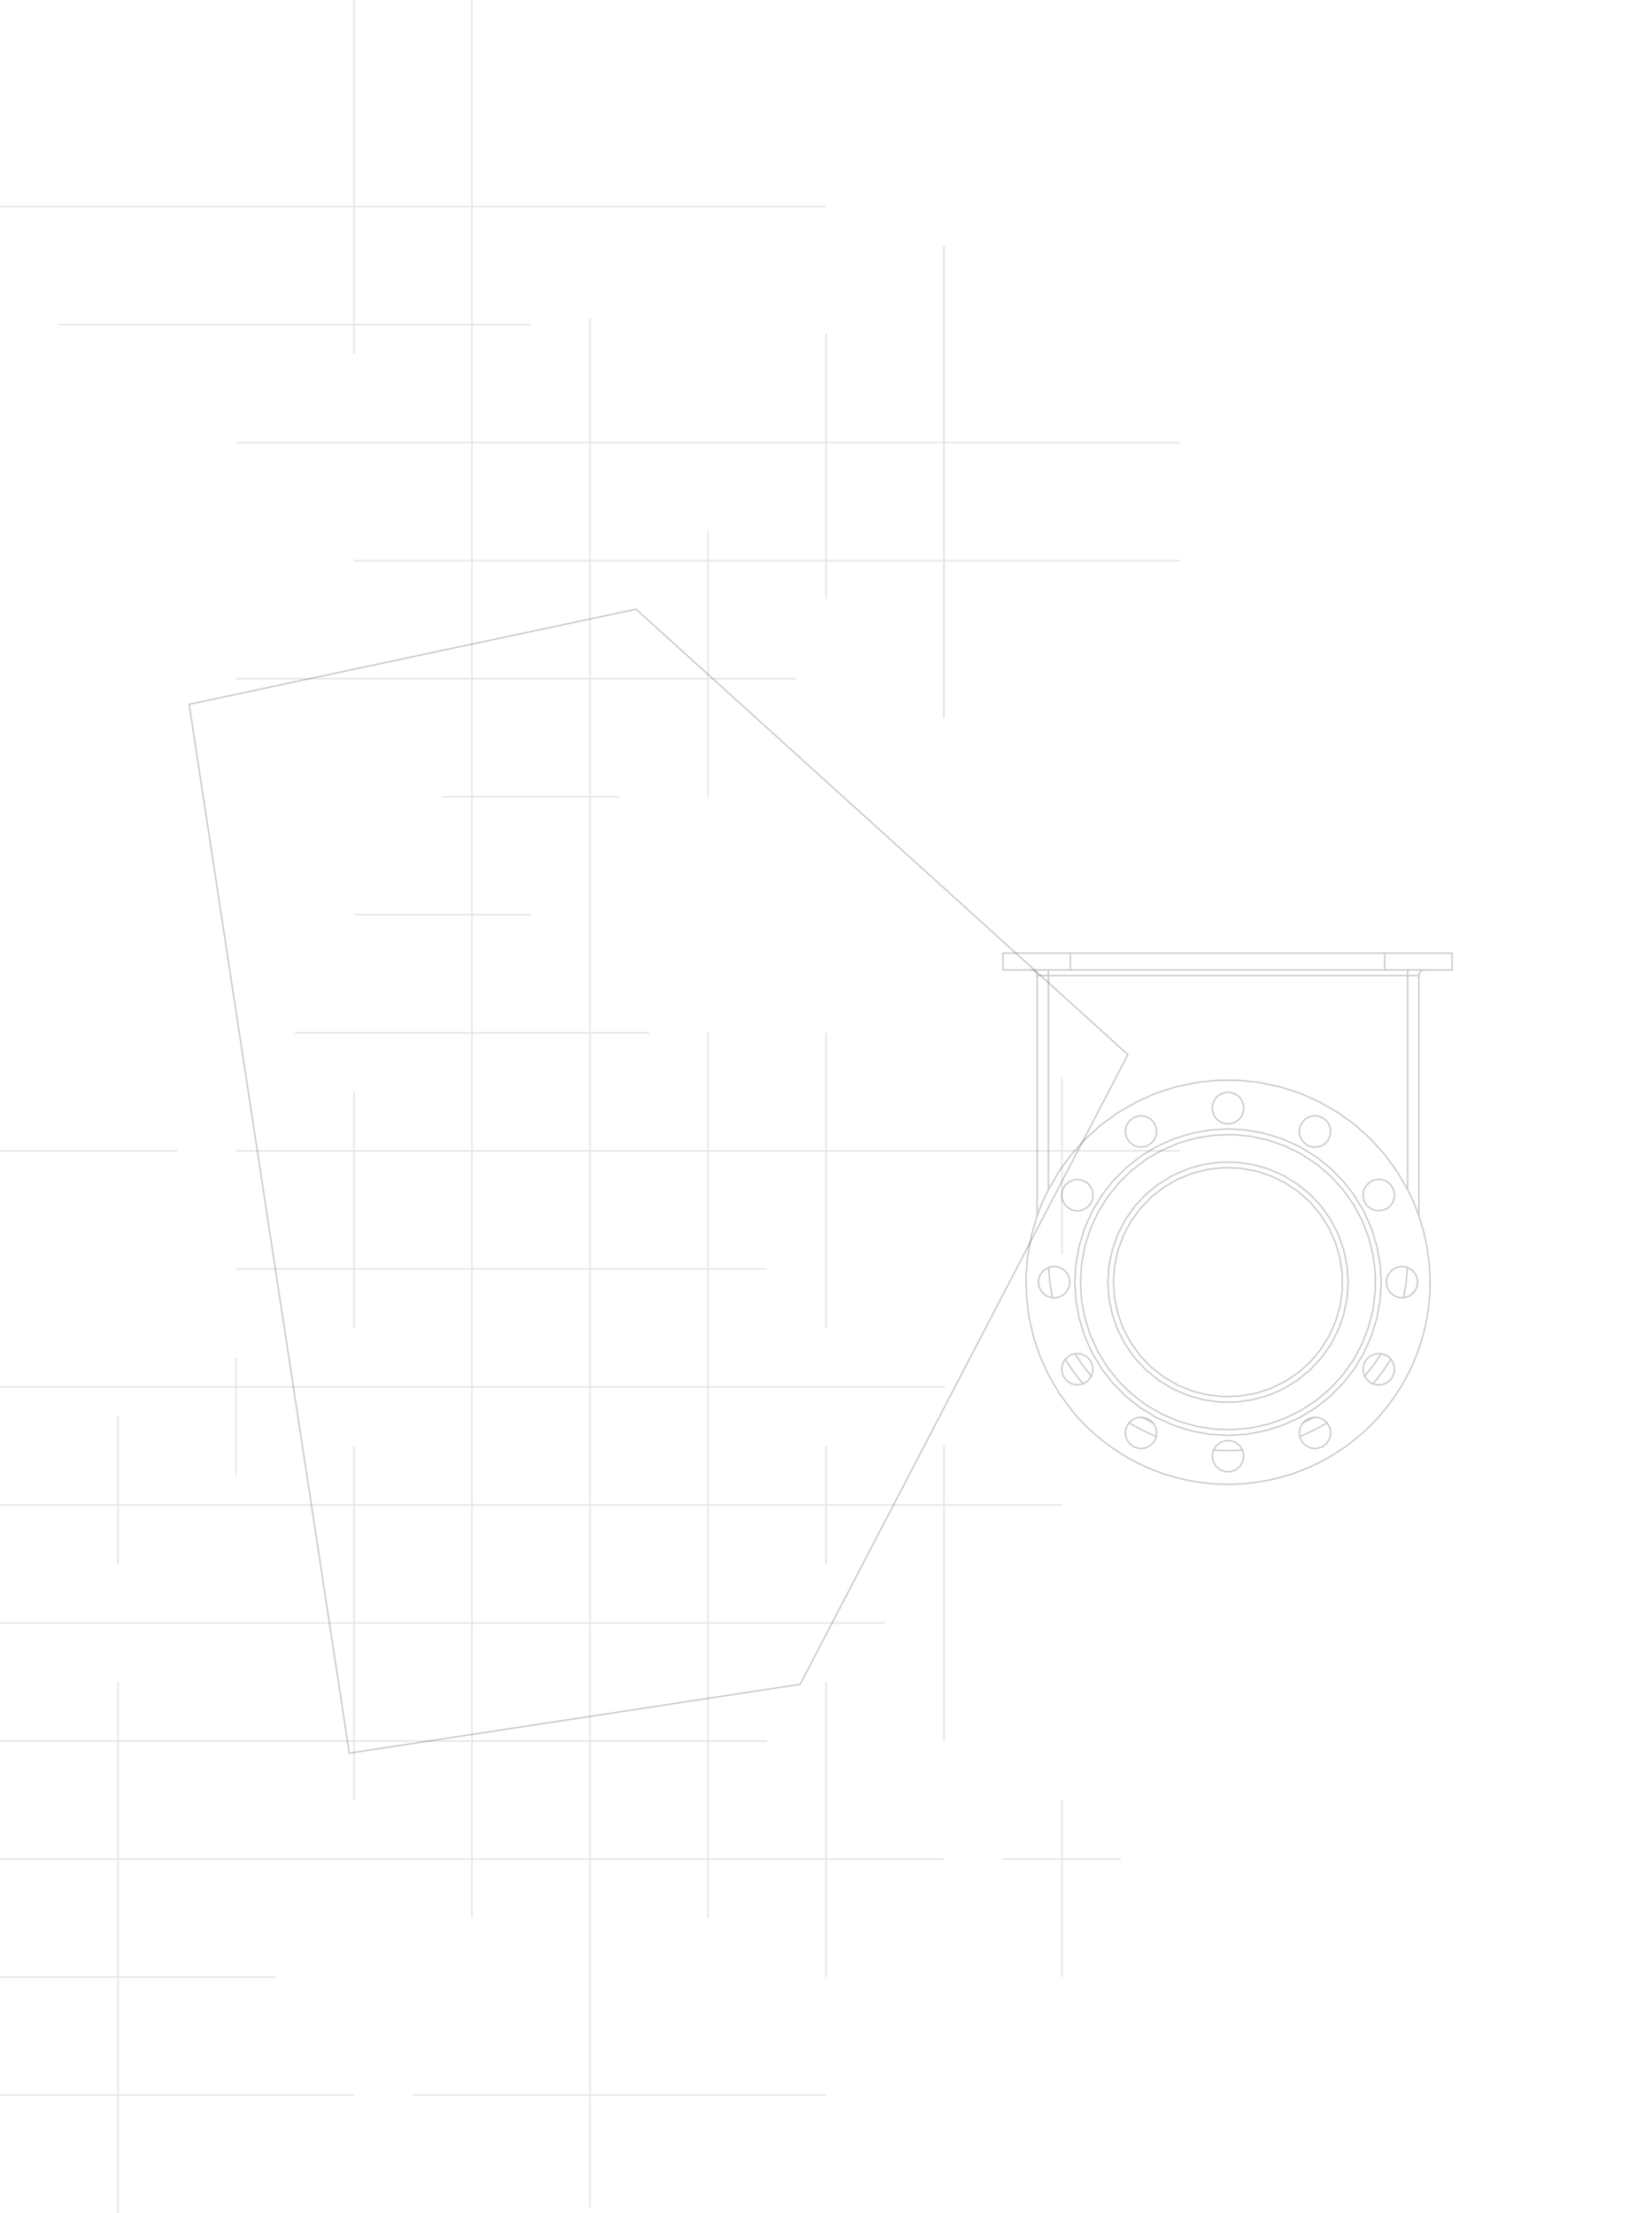 <svg width="1120" height="1500" viewBox="0 0 1120 1500" fill="none" xmlns="http://www.w3.org/2000/svg">
<g opacity="0.1">
<path d="M80 1140L80 1500" stroke="black"/>
<path d="M240 0L240 240" stroke="black"/>
<path d="M240 980L240 1220" stroke="black"/>
<path d="M240 740L240 900" stroke="black"/>
<path d="M320 0L320 1300" stroke="black"/>
<path d="M400 216L400 1496" stroke="black"/>
<path d="M480 700L480 1300" stroke="black"/>
<path d="M560 1140L560 1340" stroke="black"/>
<path d="M560 700V900" stroke="black"/>
<path d="M640 166.667L640 486.667" stroke="black"/>
<path d="M640 166.667L640 486.667" stroke="black"/>
<path d="M640 166.667L640 486.667" stroke="black"/>
<path d="M560 226L560 406" stroke="black"/>
<path d="M480 360L480 540" stroke="black"/>
<path d="M720 1220L720 1340" stroke="black"/>
<path d="M640 980L640 1180" stroke="black"/>
<path d="M560 980L560 1060" stroke="black"/>
<path d="M80 960L80 1060" stroke="black"/>
<path d="M160 920L160 1000" stroke="black"/>
<path d="M720 730V850" stroke="black"/>
<path d="M160 780L800 780" stroke="black"/>
<path d="M0 780H120" stroke="black"/>
<path d="M0 140H560" stroke="black"/>
<path d="M240 380H800" stroke="black"/>
<path d="M160 460H540" stroke="black"/>
<path d="M240 620H360" stroke="black"/>
<path d="M200 700H440" stroke="black"/>
<path d="M300 540H420" stroke="black"/>
<path d="M160 300L800 300" stroke="black"/>
<path d="M40 220L360 220" stroke="black"/>
<path d="M160 860L520 860" stroke="black"/>
<path d="M0 940L640 940" stroke="black"/>
<path d="M0 1020H720" stroke="black"/>
<path d="M0 1100L600 1100" stroke="black"/>
<path d="M0 1180H520" stroke="black"/>
<path d="M0 1260L640 1260" stroke="black"/>
<path d="M680 1260L760 1260" stroke="black"/>
<path d="M0 1340L186.667 1340" stroke="black"/>
<path d="M280 1420L560 1420" stroke="black"/>
<path d="M0 1420H240" stroke="black"/>
</g>
<path d="M764.664 714.783L431.198 412.891L128.229 477.356L236.815 1188.25L542.498 1141.56L764.664 714.783Z" stroke="black" stroke-opacity="0.2"/>
<g opacity="0.2">
<path d="M710.771 661.229V657.402" stroke="black" stroke-linecap="round" stroke-linejoin="round"/>
<path d="M725.688 657.402H710.771" stroke="black" stroke-linecap="round" stroke-linejoin="round"/>
<path d="M710.771 657.402H699.369" stroke="black" stroke-linecap="round" stroke-linejoin="round"/>
<path d="M984.471 657.402H965.727" stroke="black" stroke-linecap="round" stroke-linejoin="round"/>
<path d="M965.727 657.402H954.325" stroke="black" stroke-linecap="round" stroke-linejoin="round"/>
<path d="M725.688 646H680" stroke="black" stroke-linecap="round" stroke-linejoin="round"/>
<path d="M954.325 657.402H938.783" stroke="black" stroke-linecap="round" stroke-linejoin="round"/>
<path d="M984.471 646H938.783" stroke="black" stroke-linecap="round" stroke-linejoin="round"/>
<path d="M699.369 657.402H680" stroke="black" stroke-linecap="round" stroke-linejoin="round"/>
<path d="M954.325 661.229V657.402" stroke="black" stroke-linecap="round" stroke-linejoin="round"/>
<path d="M710.772 661.229H703.157" stroke="black" stroke-linecap="round" stroke-linejoin="round"/>
<path d="M961.94 661.229V823.988" stroke="black" stroke-linecap="round" stroke-linejoin="round"/>
<path d="M954.325 806.221V661.229" stroke="black" stroke-linecap="round" stroke-linejoin="round"/>
<path d="M961.939 661.229H954.325" stroke="black" stroke-linecap="round" stroke-linejoin="round"/>
<path d="M954.325 661.229H710.771" stroke="black" stroke-linecap="round" stroke-linejoin="round"/>
<path d="M680 657.402V646" stroke="black" stroke-linecap="round" stroke-linejoin="round"/>
<path d="M938.784 646H725.689" stroke="black" stroke-linecap="round" stroke-linejoin="round"/>
<path d="M938.784 657.402H725.689" stroke="black" stroke-linecap="round" stroke-linejoin="round"/>
<path d="M725.689 657.402V646" stroke="black" stroke-linecap="round" stroke-linejoin="round"/>
<path d="M703.157 823.988V661.229" stroke="black" stroke-linecap="round" stroke-linejoin="round"/>
<path d="M938.783 657.402V646" stroke="black" stroke-linecap="round" stroke-linejoin="round"/>
<path d="M710.771 661.229V806.221" stroke="black" stroke-linecap="round" stroke-linejoin="round"/>
<path d="M984.472 657.402V646" stroke="black" stroke-linecap="round" stroke-linejoin="round"/>
<path d="M940.344 918.919L940.032 918.763" stroke="black" stroke-linecap="round" stroke-linejoin="round"/>
<path d="M710.889 859.016L711.787 869.364L713.545 879.595" stroke="black" stroke-linecap="round" stroke-linejoin="round"/>
<path d="M728.734 917.474L734.006 925.362L739.902 932.782" stroke="black" stroke-linecap="round" stroke-linejoin="round"/>
<path d="M773.914 960.507L781.88 964.529" stroke="black" stroke-linecap="round" stroke-linejoin="round"/>
<path d="M883.215 964.529L891.182 960.507" stroke="black" stroke-linecap="round" stroke-linejoin="round"/>
<path d="M925.194 932.782L931.09 925.362L936.362 917.474" stroke="black" stroke-linecap="round" stroke-linejoin="round"/>
<path d="M951.552 879.595L953.31 869.364L954.208 859.016" stroke="black" stroke-linecap="round" stroke-linejoin="round"/>
<path d="M965.728 657.402L963.854 657.91L962.448 659.316L961.94 661.229" stroke="black" stroke-linecap="round" stroke-linejoin="round"/>
<path d="M765.363 964.373L763.489 967.692L762.903 971.441L763.684 975.19L765.714 978.392L768.76 980.696L772.431 981.75L776.219 981.477L779.694 979.876L782.389 977.181L783.912 973.667" stroke="black" stroke-linecap="round" stroke-linejoin="round"/>
<path d="M715.068 858.352L712.92 858.469L710.889 859.016" stroke="black" stroke-linecap="round" stroke-linejoin="round"/>
<path d="M713.543 879.595L715.066 879.634" stroke="black" stroke-linecap="round" stroke-linejoin="round"/>
<path d="M940.032 918.763L936.361 917.474" stroke="black" stroke-linecap="round" stroke-linejoin="round"/>
<path d="M925.194 932.781L926.99 935.32L929.372 937.233" stroke="black" stroke-linecap="round" stroke-linejoin="round"/>
<path d="M710.888 859.016L707.451 861.086L705.03 864.249L703.937 868.115" stroke="black" stroke-linecap="round" stroke-linejoin="round"/>
<path d="M704.524 872.567L706.555 876.003L709.718 878.463L713.545 879.596" stroke="black" stroke-linecap="round" stroke-linejoin="round"/>
<path d="M961.939 823.989L958.464 814.969L954.325 806.221" stroke="black" stroke-linecap="round" stroke-linejoin="round"/>
<path d="M703.937 868.115L704.015 870.38L704.523 872.566" stroke="black" stroke-linecap="round" stroke-linejoin="round"/>
<path d="M969.555 869.014L969.086 857.533L967.642 846.17L965.26 834.962L961.94 823.989" stroke="black" stroke-linecap="round" stroke-linejoin="round"/>
<path d="M703.157 823.989L699.252 837.383L696.714 851.129L695.62 865.07L695.933 879.049L697.651 892.951L700.814 906.58L705.305 919.778L711.162 932.509L718.269 944.536L726.548 955.782" stroke="black" stroke-linecap="round" stroke-linejoin="round"/>
<path d="M900.514 772.56L901.959 769.046L902.076 765.258L900.826 761.626L898.444 758.698L895.125 756.784L891.376 756.198L887.628 756.901L884.386 758.932L882.083 761.939" stroke="black" stroke-linecap="round" stroke-linejoin="round"/>
<path d="M951.552 879.596L955.418 878.463L958.542 876.003L960.573 872.567" stroke="black" stroke-linecap="round" stroke-linejoin="round"/>
<path d="M961.159 868.115L960.066 864.249L957.645 861.086L954.208 859.016" stroke="black" stroke-linecap="round" stroke-linejoin="round"/>
<path d="M722.135 921.223L720.222 924.737L719.753 928.681L720.73 932.547L723.073 935.749L726.431 937.897L730.336 938.639L734.241 937.936" stroke="black" stroke-linecap="round" stroke-linejoin="round"/>
<path d="M960.573 872.566L961.159 868.115" stroke="black" stroke-linecap="round" stroke-linejoin="round"/>
<path d="M930.857 937.936L937.222 929.814L942.962 921.223" stroke="black" stroke-linecap="round" stroke-linejoin="round"/>
<path d="M881.185 973.667L890.635 969.411L899.733 964.373" stroke="black" stroke-linecap="round" stroke-linejoin="round"/>
<path d="M822.726 982.804L832.567 983.156L842.368 982.804" stroke="black" stroke-linecap="round" stroke-linejoin="round"/>
<path d="M765.362 964.373L774.461 969.411L783.911 973.667" stroke="black" stroke-linecap="round" stroke-linejoin="round"/>
<path d="M722.135 921.223L727.875 929.814L734.24 937.936" stroke="black" stroke-linecap="round" stroke-linejoin="round"/>
<path d="M703.937 868.115L704.523 872.566" stroke="black" stroke-linecap="round" stroke-linejoin="round"/>
<path d="M954.207 859.016L950.458 858.352L946.709 859.055L943.468 861.008L941.125 864.014L939.954 867.646L940.149 871.434L941.672 874.948L944.327 877.682L947.764 879.283L951.551 879.595" stroke="black" stroke-linecap="round" stroke-linejoin="round"/>
<path d="M891.182 960.507L888.175 961.054L885.441 962.42L883.215 964.529" stroke="black" stroke-linecap="round" stroke-linejoin="round"/>
<path d="M710.772 806.221L706.633 814.969L703.157 823.989" stroke="black" stroke-linecap="round" stroke-linejoin="round"/>
<path d="M936.363 917.474L932.497 917.552L928.904 919.075L926.093 921.731L924.413 925.206L924.101 929.072L925.194 932.782" stroke="black" stroke-linecap="round" stroke-linejoin="round"/>
<path d="M881.185 973.667L882.747 977.181L885.402 979.876L888.877 981.477L892.665 981.75L896.336 980.696L899.382 978.392L901.412 975.19L902.193 971.441L901.608 967.692L899.733 964.373" stroke="black" stroke-linecap="round" stroke-linejoin="round"/>
<path d="M960.573 872.566L961.081 870.38L961.159 868.115" stroke="black" stroke-linecap="round" stroke-linejoin="round"/>
<path d="M736.114 801.027L732.6 799.582L728.812 799.465L725.18 800.714L722.252 803.136L720.338 806.416L719.713 810.165L720.455 813.913L722.447 817.154L725.493 819.458" stroke="black" stroke-linecap="round" stroke-linejoin="round"/>
<path d="M899.734 964.373L897.312 962.225L894.384 960.897L891.182 960.507" stroke="black" stroke-linecap="round" stroke-linejoin="round"/>
<path d="M883.216 964.528L881.615 967.301L880.912 970.464L881.185 973.666" stroke="black" stroke-linecap="round" stroke-linejoin="round"/>
<path d="M781.88 964.529L779.654 962.42L776.921 961.054L773.914 960.507" stroke="black" stroke-linecap="round" stroke-linejoin="round"/>
<path d="M739.902 932.782L740.995 929.072L740.683 925.206L739.004 921.731L736.192 919.075L732.6 917.552L728.734 917.474" stroke="black" stroke-linecap="round" stroke-linejoin="round"/>
<path d="M783.911 973.666L784.184 970.464L783.481 967.301L781.88 964.528" stroke="black" stroke-linecap="round" stroke-linejoin="round"/>
<path d="M773.914 960.507L770.712 960.897L767.783 962.225L765.362 964.373" stroke="black" stroke-linecap="round" stroke-linejoin="round"/>
<path d="M954.325 806.22L947.139 793.92L938.705 782.4L929.098 771.818L918.477 762.289L906.879 753.933L894.5 746.826L881.458 741.007L867.868 736.634L853.888 733.666L839.674 732.182H825.421L811.207 733.666L797.227 736.634L783.638 741.007L770.595 746.826L758.216 753.933L746.619 762.289L735.997 771.818L726.391 782.4L717.956 793.92L710.771 806.22" stroke="black" stroke-linecap="round" stroke-linejoin="round"/>
<path d="M703.156 661.229L702.649 659.316L701.243 657.91L699.369 657.402" stroke="black" stroke-linecap="round" stroke-linejoin="round"/>
<path d="M929.372 800.794L926.56 803.176L924.686 806.378L924.061 810.01L924.686 813.641L926.56 816.883L929.372 819.225L932.847 820.514H936.557L940.032 819.225" stroke="black" stroke-linecap="round" stroke-linejoin="round"/>
<path d="M728.734 917.474L725.103 918.724L722.135 921.223" stroke="black" stroke-linecap="round" stroke-linejoin="round"/>
<path d="M734.241 937.936L737.56 935.866L739.903 932.781" stroke="black" stroke-linecap="round" stroke-linejoin="round"/>
<path d="M822.726 982.804L821.906 986.514L822.414 990.263L824.21 993.621L827.1 996.12L830.653 997.448H834.441L837.995 996.12L840.885 993.621L842.681 990.263L843.188 986.514L842.368 982.804" stroke="black" stroke-linecap="round" stroke-linejoin="round"/>
<path d="M842.368 982.804L840.455 979.836L837.643 977.61L834.324 976.478H830.77L827.451 977.61L824.639 979.836L822.726 982.804" stroke="black" stroke-linecap="round" stroke-linejoin="round"/>
<path d="M728.696 869.013L729.477 856.478L731.742 844.139L735.451 832.189L740.606 820.748L747.088 810.009L754.82 800.129L763.684 791.265L773.564 783.533L784.303 777.051L795.744 771.896L807.694 768.187L820.033 765.922L832.568 765.141L845.064 765.922L857.404 768.187L869.353 771.896L880.795 777.051L891.533 783.533L901.413 791.265L910.277 800.129L918.009 810.009L924.491 820.748L929.646 832.189L933.356 844.139L935.621 856.478L936.402 869.013L935.621 881.509L933.356 893.849L929.646 905.837L924.491 917.279L918.009 927.978L910.277 937.858L901.413 946.722L891.533 954.454L880.795 960.936L869.353 966.091L857.404 969.84L845.064 972.105L832.568 972.847L820.033 972.105L807.694 969.84L795.744 966.091L784.303 960.936L773.564 954.454L763.684 946.722L754.82 937.858L747.088 927.978L740.606 917.279L735.451 905.837L731.742 893.849L729.477 881.509L728.696 869.013Z" stroke="black" stroke-linecap="round" stroke-linejoin="round"/>
<path d="M754.898 869.013L755.64 858.197L757.905 847.614L761.614 837.422L766.691 827.855L773.056 819.108L780.593 811.298L789.145 804.62L798.516 799.192L808.552 795.17L819.057 792.515L829.834 791.382L840.651 791.773L851.351 793.647L861.621 797.006L871.383 801.77L880.365 807.822L888.409 815.047L895.36 823.364L901.1 832.541L905.513 842.46L908.52 852.847L910.004 863.585V874.402L908.52 885.141L905.513 895.567L901.1 905.447L895.36 914.624L888.409 922.941L880.365 930.204L871.383 936.257L861.621 940.982L851.351 944.34L840.651 946.215L829.834 946.605L819.057 945.473L808.552 942.856L798.516 938.795L789.145 933.367L780.593 926.69L773.056 918.919L766.691 910.133L761.614 900.566L757.905 890.413L755.64 879.791L754.898 869.013Z" stroke="black" stroke-linecap="round" stroke-linejoin="round"/>
<path d="M762.903 766.82L763.645 762.993L765.675 759.674L768.799 757.292L772.587 756.238L776.492 756.589L779.968 758.346L782.623 761.236L784.029 764.868V768.773L782.623 772.443L779.968 775.333L776.492 777.09L772.587 777.442L768.799 776.387L765.675 774.005L763.645 770.686L762.903 766.82Z" stroke="black" stroke-linecap="round" stroke-linejoin="round"/>
<path d="M751.109 869.013L751.851 857.922L754.116 847.028L757.826 836.562L762.941 826.683L769.346 817.584L776.96 809.462L785.59 802.472L795.079 796.692L805.271 792.241L815.971 789.234L826.983 787.75H838.112L849.124 789.234L859.824 792.241L870.016 796.692L879.505 802.472L888.135 809.462L895.75 817.584L902.154 826.683L907.269 836.562L910.979 847.028L913.244 857.922L913.986 869.013L913.244 880.103L910.979 890.959L907.269 901.463L902.154 911.343L895.75 920.402L888.135 928.525L879.505 935.553L870.016 941.333L859.824 945.746L849.124 948.752L838.112 950.275H826.983L815.971 948.752L805.271 945.746L795.079 941.333L785.59 935.553L776.96 928.525L769.346 920.402L762.941 911.343L757.826 901.463L754.116 890.959L751.851 880.103L751.109 869.013Z" stroke="black" stroke-linecap="round" stroke-linejoin="round"/>
<path d="M732.523 869.013L733.265 856.713L735.53 844.607L739.279 832.853L744.433 821.685L750.915 811.22L758.608 801.613L767.472 793.022L777.274 785.603L787.974 779.472L799.298 774.669L811.13 771.272L823.314 769.397L835.614 769.007L847.876 770.139L859.942 772.795L871.54 776.895L882.552 782.362L892.822 789.157L902.194 797.201L910.473 806.299L917.619 816.335L923.437 827.191L927.889 838.672L930.896 850.621L932.38 862.843V875.144L930.896 887.367L927.889 899.316L923.437 910.797L917.619 921.652L910.473 931.727L902.194 940.826L892.822 948.831L882.552 955.626L871.54 961.132L859.942 965.232L847.876 967.848L835.614 968.981L823.314 968.629L811.13 966.716L799.298 963.358L787.974 958.555L777.274 952.385L767.472 944.965L758.608 936.413L750.915 926.807L744.433 916.342L739.279 905.134L735.53 893.419L733.265 881.314L732.523 869.013Z" stroke="black" stroke-linecap="round" stroke-linejoin="round"/>
<path d="M843.188 751.043V751.278V751.551V751.825L843.149 752.059L843.11 752.332L843.071 752.605L843.032 752.84L842.993 753.113L842.954 753.347L842.876 753.621L842.837 753.855L842.759 754.128L842.681 754.363L842.564 754.636L842.486 754.87L842.407 755.105L842.29 755.339L842.173 755.573L842.056 755.808L841.939 756.042L841.822 756.276L841.705 756.51L841.548 756.745L841.392 756.94L841.275 757.174L841.119 757.37L840.963 757.565L840.767 757.799L840.611 757.994L840.455 758.19L840.26 758.385L840.064 758.58L839.908 758.736L839.713 758.931L839.518 759.088L839.323 759.283L839.088 759.439L838.893 759.595L838.698 759.752L838.463 759.869L838.229 760.025L838.034 760.181L837.8 760.298L837.565 760.415L837.331 760.533L837.097 760.65L836.862 760.767L836.628 760.884L836.394 760.962L836.12 761.079L835.886 761.157L835.652 761.236L835.378 761.314L835.144 761.353L834.871 761.431L834.637 761.47L834.363 761.509L834.129 761.587H833.855L833.582 761.626L833.348 761.665H833.075H832.801H832.567H832.294H832.02H831.747L831.513 761.626L831.239 761.587H831.005L830.732 761.509L830.458 761.47L830.224 761.431L829.95 761.353L829.716 761.314L829.443 761.236L829.209 761.157L828.974 761.079L828.701 760.962L828.467 760.884L828.232 760.767L827.998 760.65L827.764 760.533L827.529 760.415L827.295 760.298L827.061 760.181L826.866 760.025L826.631 759.869L826.397 759.752L826.202 759.595L826.007 759.439L825.772 759.283L825.577 759.088L825.382 758.931L825.187 758.736L825.03 758.58L824.835 758.385L824.64 758.19L824.484 757.994L824.327 757.799L824.132 757.565L823.976 757.37L823.82 757.174L823.703 756.94L823.546 756.745L823.39 756.51L823.273 756.276L823.156 756.042L823.039 755.808L822.922 755.573L822.804 755.339L822.687 755.105L822.609 754.87L822.531 754.636L822.414 754.363L822.336 754.128L822.297 753.855L822.219 753.621L822.141 753.347L822.102 753.113L822.062 752.84L822.023 752.605L821.984 752.332L821.945 752.059L821.906 751.825V751.551V751.278V751.043" stroke="black" stroke-linecap="round" stroke-linejoin="round"/>
<path d="M821.906 751.044V750.77V750.497V750.263L821.945 749.989L821.984 749.716L822.023 749.482L822.062 749.208L822.102 748.935L822.141 748.701L822.219 748.427L822.297 748.193L822.336 747.92L822.414 747.685L822.531 747.451L822.609 747.178L822.687 746.944L822.804 746.709L822.922 746.475L823.039 746.241L823.156 746.006L823.273 745.772L823.39 745.538L823.546 745.342L823.703 745.108L823.82 744.874L823.976 744.679L824.132 744.483L824.327 744.249L824.484 744.054L824.64 743.859L824.835 743.663L825.03 743.507L825.187 743.312L825.382 743.117L825.577 742.96L825.772 742.804L826.007 742.609L826.202 742.453L826.397 742.336L826.631 742.179L826.866 742.023L827.061 741.906L827.295 741.75L827.529 741.633L827.764 741.516L827.998 741.398L828.232 741.281L828.467 741.164L828.701 741.086L828.974 741.008L829.209 740.891L829.443 740.813L829.716 740.774L829.95 740.696L830.224 740.617L830.458 740.578L830.732 740.539L830.966 740.5L831.239 740.461L831.513 740.422L831.747 740.383H832.02H832.294H832.567H832.801H833.075H833.348L833.582 740.422L833.855 740.461L834.129 740.5L834.363 740.539L834.637 740.578L834.871 740.617L835.144 740.696L835.378 740.774L835.652 740.813L835.886 740.891L836.12 741.008L836.394 741.086L836.628 741.164L836.862 741.281L837.097 741.398L837.331 741.516L837.565 741.633L837.8 741.75L838.034 741.906L838.229 742.023L838.463 742.179L838.698 742.336L838.893 742.453L839.088 742.609L839.323 742.804L839.518 742.96L839.713 743.117L839.908 743.312L840.064 743.507L840.26 743.663L840.455 743.859L840.611 744.054L840.767 744.249L840.963 744.483L841.119 744.679L841.275 744.874L841.392 745.108L841.548 745.342L841.705 745.538L841.822 745.772L841.939 746.006L842.056 746.241L842.173 746.475L842.29 746.709L842.407 746.944L842.486 747.178L842.564 747.451L842.681 747.685L842.759 747.92L842.837 748.193L842.876 748.427L842.954 748.701L842.993 748.935L843.032 749.208L843.071 749.482L843.11 749.716L843.149 749.989L843.188 750.263V750.497V750.77V751.044" stroke="black" stroke-linecap="round" stroke-linejoin="round"/>
<path d="M726.547 955.781L727.367 956.797L728.226 957.812L729.085 958.827L729.944 959.803L730.842 960.78L731.701 961.756L732.6 962.693L733.498 963.669L734.435 964.607L735.333 965.544L736.27 966.481L737.207 967.379L738.184 968.316L739.121 969.214L740.097 970.113L741.073 970.972L742.05 971.87L743.026 972.729L744.041 973.549L745.056 974.408L746.072 975.267L747.087 976.087L748.102 976.907L749.157 977.688L750.211 978.469L751.265 979.289L752.32 980.031L753.374 980.812L754.467 981.554L755.522 982.296L756.615 983.038L757.709 983.78L758.841 984.483L759.934 985.186L761.067 985.889L762.199 986.553L763.332 987.216L764.464 987.88L765.597 988.544L766.729 989.169L767.901 989.794L769.072 990.418L770.244 991.004L771.415 991.59L772.587 992.176L773.758 992.761L774.969 993.308L776.14 993.855L777.351 994.402L778.561 994.909L779.772 995.417L780.982 995.925L782.193 996.432L783.442 996.901L784.653 997.369L785.902 997.799L787.113 998.268L788.363 998.697L789.612 999.088L790.862 999.517L792.112 999.908L793.361 1000.3L794.65 1000.65L795.899 1001L797.149 1001.35L798.438 1001.7L799.726 1002.02L800.976 1002.33L802.264 1002.6L803.553 1002.91L804.842 1003.19L806.13 1003.42L807.419 1003.7L808.708 1003.93L809.996 1004.12L811.285 1004.36L812.613 1004.55L813.901 1004.71L815.19 1004.91L816.518 1005.06L817.806 1005.22L819.134 1005.34L820.423 1005.45L821.75 1005.57L823.039 1005.69L824.367 1005.77L825.655 1005.84L826.983 1005.88L828.311 1005.92L829.599 1005.96L830.927 1006H832.255H833.543H834.871L836.199 1005.96L837.487 1005.92L838.815 1005.84L840.104 1005.8L841.431 1005.73L842.759 1005.61L844.048 1005.53L845.375 1005.41L846.664 1005.26L847.992 1005.14L849.28 1004.98L850.569 1004.83L851.897 1004.63L853.185 1004.44L854.474 1004.24L855.763 1004.01L857.09 1003.77L858.379 1003.54L859.668 1003.3L860.956 1003.03L862.245 1002.76L863.495 1002.45L864.783 1002.17L866.072 1001.82L867.321 1001.51L868.61 1001.16L869.86 1000.81L871.148 1000.45L872.398 1000.06L873.647 999.673L874.897 999.283L876.147 998.892L877.396 998.463L878.646 998.033L879.856 997.565L881.106 997.096L882.316 996.627L883.527 996.159L884.777 995.651L885.987 995.144L887.198 994.636L888.369 994.089L889.58 993.582L890.79 992.996L891.962 992.449L893.133 991.863L894.305 991.278L895.476 990.692L896.648 990.067L897.819 989.442L898.952 988.818L900.123 988.193L901.256 987.529L902.388 986.865L903.521 986.201L904.614 985.498L905.746 984.795L906.84 984.092L907.972 983.39L909.066 982.648L910.12 981.906L911.213 981.164L912.268 980.422L913.361 979.641L914.415 978.86L915.47 978.079L916.485 977.259L917.539 976.439L918.555 975.619L919.57 974.799L920.585 973.979L921.6 973.119L922.577 972.26L923.592 971.401L924.568 970.503L925.505 969.644L926.482 968.746L927.419 967.809L928.395 966.911L929.332 965.973L930.231 965.036L931.168 964.099L932.066 963.162L932.964 962.186L933.862 961.248L934.721 960.272L935.619 959.257L936.479 958.281L937.299 957.265L938.158 956.289L938.978 955.274L939.798 954.219L940.618 953.204L941.438 952.15L942.219 951.095L943 950.041L943.781 948.987L944.523 947.932L945.304 946.839L946.046 945.746L946.749 944.652L947.491 943.559L948.194 942.465L948.896 941.333L949.56 940.24L950.263 939.107L950.927 937.975L951.591 936.842L952.216 935.671L952.84 934.538L953.465 933.367L954.09 932.234L954.676 931.063L955.3 929.891L955.847 928.681L956.433 927.509L956.98 926.299L957.526 925.127L958.073 923.917L958.581 922.706L959.088 921.496L959.596 920.285L960.065 919.075L960.533 917.825L961.002 916.614L961.47 915.365L961.9 914.154L962.33 912.905L962.759 911.655L963.15 910.405L963.54 909.156L963.931 907.867L964.282 906.618L964.633 905.368L964.985 904.079L965.297 902.83L965.649 901.541L965.922 900.253L966.234 898.964L966.508 897.714L966.781 896.426L967.055 895.137L967.289 893.848L967.523 892.521L967.718 891.232L967.953 889.943L968.148 888.655L968.304 887.327L968.499 886.038L968.656 884.75L968.773 883.422L968.929 882.133L969.046 880.806L969.163 879.517L969.241 878.189L969.319 876.862L969.398 875.573L969.436 874.245L969.476 872.957L969.515 871.629L969.554 870.301V869.013" stroke="black" stroke-linecap="round" stroke-linejoin="round"/>
<path d="M715.066 879.635H715.301H715.535L715.769 879.596L716.004 879.557L716.199 879.518L716.433 879.479L716.667 879.44L716.902 879.401L717.097 879.362L717.292 879.284L717.527 879.245L717.722 879.167L717.917 879.128L718.151 879.05L718.347 878.972L718.581 878.893L718.776 878.776L719.01 878.698L719.206 878.581L719.44 878.503L719.596 878.386L719.791 878.308L719.987 878.191L720.182 878.073L720.338 877.956L720.533 877.839" stroke="black" stroke-linecap="round" stroke-linejoin="round"/>
<path d="M882.083 761.938L881.965 762.134L881.848 762.368L881.77 762.602L881.653 762.837L881.575 763.071L881.497 763.266L881.419 763.5L881.341 763.735L881.263 763.969L881.224 764.164L881.145 764.399L881.106 764.594L881.067 764.828L881.028 765.062L880.989 765.336L880.95 765.57L880.911 765.804V766.039V766.312L880.872 766.546V766.781V767.015V767.21L880.911 767.445V767.679L880.95 767.913V768.147L880.989 768.382L881.028 768.616L881.067 768.889L881.145 769.124L881.185 769.358L881.263 769.592L881.302 769.826L881.38 770.022L881.458 770.256L881.497 770.451L881.614 770.686L881.692 770.881L881.77 771.115L881.887 771.349L881.965 771.545L882.083 771.779L882.2 771.974L882.317 772.209L882.473 772.404L882.59 772.599L882.707 772.794L882.825 772.99L882.981 773.185L883.098 773.341L883.254 773.536L883.41 773.731L883.567 773.888L883.723 774.083L883.879 774.278L884.074 774.434L884.23 774.591L884.426 774.786L884.621 774.942L884.777 775.059L884.933 775.215L885.128 775.333L885.324 775.489L885.48 775.606L885.714 775.762L885.91 775.879L886.105 775.996L886.339 776.153L886.534 776.27L886.769 776.348L887.003 776.465L887.198 776.582L887.393 776.66L887.628 776.738L887.823 776.816L888.057 776.894L888.253 776.973L888.487 777.051L888.721 777.129L888.955 777.168L889.19 777.246L889.463 777.285L889.697 777.324L889.932 777.363L890.166 777.402L890.361 777.441H890.596L890.83 777.48H891.064H891.298H891.533H891.767H892.04H892.275L892.509 777.441L892.743 777.402H893.017L893.212 777.363L893.446 777.324L893.68 777.285L893.876 777.207L894.11 777.168L894.344 777.129" stroke="black" stroke-linecap="round" stroke-linejoin="round"/>
<path d="M725.493 819.459L725.688 819.576L725.922 819.693L726.157 819.81L726.391 819.888L726.625 819.966L726.82 820.084L727.055 820.162L727.289 820.201L727.523 820.279L727.797 820.357L728.031 820.396L728.265 820.474L728.5 820.513L728.734 820.552L729.007 820.591H729.242L729.515 820.63L729.749 820.669H729.983H730.257H730.491H730.725H730.96L731.233 820.63H731.467L731.702 820.591L731.975 820.552L732.209 820.513L732.444 820.474L732.678 820.435L732.951 820.357L733.185 820.279" stroke="black" stroke-linecap="round" stroke-linejoin="round"/>
<path d="M942.766 934.969L942.883 934.812L943.039 934.656L943.157 934.5L943.313 934.305L943.43 934.148L943.547 933.953L943.664 933.758L943.82 933.524L943.938 933.328L944.055 933.094L944.172 932.899L944.25 932.704L944.367 932.508L944.445 932.313L944.523 932.118L944.601 931.923L944.719 931.688L944.797 931.454L944.875 931.22L944.953 930.946L944.992 930.751L945.07 930.556L945.109 930.322L945.148 930.126L945.187 929.931L945.226 929.697L945.265 929.462L945.304 929.189L945.343 928.955V928.681V928.486L945.383 928.252V928.057V927.822V927.627L945.343 927.393V927.159L945.304 926.885V926.651L945.265 926.378L945.226 926.182L945.187 925.987L945.148 925.753L945.109 925.557L945.031 925.323L944.992 925.128L944.914 924.894L944.836 924.659L944.758 924.425L944.68 924.152L944.601 923.956L944.484 923.761L944.406 923.566L944.328 923.371L944.211 923.175L944.133 922.98L944.016 922.785L943.899 922.551L943.742 922.355L943.625 922.121L943.508 921.926L943.352 921.77L943.235 921.574L943.118 921.418L942.961 921.262V921.223" stroke="black" stroke-linecap="round" stroke-linejoin="round"/>
<path d="M942.961 921.223L942.844 921.106L942.688 920.911L942.492 920.716L942.336 920.52L942.141 920.364L941.985 920.208L941.829 920.052L941.672 919.896L941.516 919.779L941.321 919.622L941.165 919.505L940.97 919.349L940.735 919.193L940.54 919.076L940.345 918.919" stroke="black" stroke-linecap="round" stroke-linejoin="round"/>
<path d="M720.534 877.838L720.729 877.682L720.924 877.565L721.159 877.409L721.354 877.253L721.549 877.057L721.744 876.901L721.901 876.745L722.096 876.55L722.252 876.393L722.408 876.237L722.564 876.081L722.721 875.886L722.838 875.691L723.033 875.495L723.15 875.3L723.306 875.105L723.463 874.87L723.58 874.675L723.736 874.441L723.853 874.246L723.97 874.05L724.087 873.816L724.165 873.621L724.283 873.426L724.361 873.191L724.478 872.996L724.556 872.762L724.634 872.528L724.712 872.254L724.79 872.02L724.868 871.786L724.907 871.551L724.986 871.278L725.025 871.083L725.064 870.848L725.103 870.614L725.142 870.38L725.181 870.145V869.911L725.22 869.677V869.403V869.169V868.896V868.662V868.388L725.181 868.154V867.92L725.142 867.685L725.103 867.451L725.064 867.217L725.025 866.982L724.986 866.748L724.946 866.514L724.868 866.28L724.79 866.006L724.751 865.772L724.673 865.538L724.556 865.303L724.478 865.069L724.4 864.835L724.283 864.639L724.205 864.444L724.087 864.21L724.009 864.015L723.892 863.819L723.736 863.585L723.619 863.39L723.502 863.155L723.345 862.96L723.189 862.726L723.033 862.531L722.877 862.335L722.76 862.14L722.603 861.984L722.447 861.789L722.291 861.633L722.096 861.476L721.94 861.32L721.744 861.125L721.588 860.969L721.393 860.813L721.198 860.656L721.002 860.5L720.768 860.344L720.573 860.188L720.378 860.071L720.182 859.953L719.987 859.836L719.792 859.719L719.597 859.602L719.362 859.485L719.128 859.368L718.894 859.251L718.698 859.172L718.464 859.055L718.191 858.977L717.957 858.899L717.722 858.821L717.488 858.743L717.293 858.704L717.058 858.626L716.824 858.587L716.59 858.548L716.355 858.509" stroke="black" stroke-linecap="round" stroke-linejoin="round"/>
<path d="M733.186 820.279L733.381 820.24L733.616 820.162L733.85 820.084L734.045 820.006L734.279 819.928L734.475 819.85L734.709 819.772L734.904 819.654L735.1 819.576L735.295 819.498L735.451 819.381L735.646 819.264L735.842 819.186L736.037 819.03L736.232 818.912L736.427 818.795L736.622 818.678L736.779 818.522L736.974 818.366L737.169 818.249L737.325 818.092L737.482 817.975L737.638 817.819L737.794 817.663L737.95 817.507L738.106 817.35L738.263 817.194L738.419 817.038L738.575 816.843L738.614 816.765" stroke="black" stroke-linecap="round" stroke-linejoin="round"/>
<path d="M738.615 816.765L738.693 816.687L738.849 816.492L738.966 816.296L739.122 816.101L739.24 815.945L739.357 815.75L739.474 815.593L739.591 815.398L739.669 815.203L739.786 815.047L739.903 814.812L739.982 814.617L740.099 814.422L740.177 814.188L740.255 813.992L740.372 813.758L740.45 813.563L740.489 813.329L740.567 813.133L740.645 812.938L740.684 812.743L740.723 812.508L740.802 812.313L740.841 812.079L740.88 811.884L740.919 811.649L740.958 811.415V811.181L740.997 810.946V810.712L741.036 810.517V810.283V810.087V809.853V809.658V809.424L740.997 809.228V808.994L740.958 808.76L740.919 808.525L740.88 808.291L740.841 808.057L740.802 807.823L740.762 807.627L740.723 807.432L740.645 807.198L740.606 807.002L740.528 806.807L740.489 806.612L740.411 806.378L740.333 806.182L740.216 805.948L740.138 805.753L740.06 805.519L739.942 805.323L739.825 805.128L739.747 804.933L739.63 804.738L739.552 804.542L739.435 804.386L739.318 804.191L739.2 804.035L739.044 803.839L738.927 803.644L738.771 803.449L738.654 803.293L738.615 803.254" stroke="black" stroke-linecap="round" stroke-linejoin="round"/>
<path d="M738.614 803.253L738.497 803.097L738.341 802.941L738.185 802.746L738.029 802.589L737.872 802.433L737.716 802.316L737.56 802.16L737.404 802.004L737.248 801.886" stroke="black" stroke-linecap="round" stroke-linejoin="round"/>
<path d="M737.248 801.886L737.091 801.73L736.896 801.574L736.701 801.418L736.506 801.301L736.311 801.184L736.115 801.027" stroke="black" stroke-linecap="round" stroke-linejoin="round"/>
<path d="M894.345 777.129L894.54 777.051L894.774 776.973L894.97 776.934L895.204 776.856L895.399 776.778L895.594 776.66L895.829 776.582L896.024 776.504L896.219 776.387L896.453 776.309L896.649 776.192L896.844 776.075L897.078 775.958L897.273 775.801L897.469 775.684L897.625 775.567L897.82 775.45L898.015 775.294L898.172 775.177L898.367 775.02L898.523 774.864L898.679 774.747L898.875 774.552L899.031 774.396L899.187 774.239L899.382 774.083L899.538 773.888L899.695 773.693" stroke="black" stroke-linecap="round" stroke-linejoin="round"/>
<path d="M929.372 937.234L929.606 937.312L929.801 937.429L929.996 937.546L930.192 937.624L930.426 937.741L930.621 937.819L930.816 937.898L930.855 937.937" stroke="black" stroke-linecap="round" stroke-linejoin="round"/>
<path d="M930.857 937.936L931.052 937.975L931.247 938.053L931.482 938.132L931.716 938.21L931.911 938.288L932.146 938.327L932.38 938.366L932.575 938.444L932.809 938.483L933.044 938.522L933.278 938.561H933.512L933.747 938.6H933.981L934.176 938.639H934.41H934.645H934.879H935.113H935.309L935.543 938.6H935.777L936.011 938.561L936.246 938.522L936.48 938.483L936.714 938.444L936.91 938.405L937.144 938.366L937.378 938.327L937.612 938.249L937.808 938.171L938.042 938.132L938.237 938.053L938.472 937.975L938.667 937.897L938.901 937.78L939.096 937.702L939.292 937.624L939.526 937.507L939.721 937.39L939.916 937.272L940.112 937.155L940.307 937.038L940.502 936.921L940.697 936.804L940.893 936.687L941.088 936.53L941.244 936.413L941.439 936.257L941.596 936.101L941.791 935.984L941.947 935.828L942.103 935.671L942.298 935.476L942.455 935.32L942.611 935.164L942.767 934.969" stroke="black" stroke-linecap="round" stroke-linejoin="round"/>
<path d="M716.355 858.508L716.16 858.469L715.926 858.43L715.73 858.391H715.496L715.262 858.352H715.066" stroke="black" stroke-linecap="round" stroke-linejoin="round"/>
<path d="M899.695 773.693L899.812 773.537L899.969 773.342L900.125 773.147L900.242 772.952L900.398 772.756L900.515 772.561" stroke="black" stroke-linecap="round" stroke-linejoin="round"/>
<path d="M940.032 819.225L940.227 819.147L940.422 819.03L940.618 818.913L940.774 818.756L940.969 818.639L941.125 818.522L941.281 818.405L941.477 818.249L941.633 818.131L941.789 818.014L941.945 817.858L942.101 817.702L942.258 817.546L942.414 817.39L942.57 817.194L942.726 817.038L942.882 816.843L943.039 816.687L943.156 816.491L943.312 816.335L943.429 816.14L943.546 815.984L943.663 815.788L943.781 815.593L943.898 815.398L944.015 815.242L944.093 815.047L944.21 814.89L944.288 814.695L944.366 814.5L944.483 814.305L944.562 814.07L944.64 813.875L944.718 813.641L944.796 813.446L944.874 813.211L944.952 812.977L944.991 812.782L945.069 812.547L945.108 812.352L945.147 812.118L945.186 811.962" stroke="black" stroke-linecap="round" stroke-linejoin="round"/>
<path d="M945.188 811.962V811.923L945.227 811.688L945.266 811.493L945.305 811.298V811.063L945.344 810.868V810.673L945.383 810.478V810.243V810.009V809.775L945.344 809.541V809.306V809.072L945.305 808.838L945.266 808.642V808.408L945.227 808.174L945.188 808.096" stroke="black" stroke-linecap="round" stroke-linejoin="round"/>
<path d="M945.187 808.096V807.979L945.148 807.744L945.07 807.549L945.03 807.354L944.991 807.12L944.913 806.924L944.874 806.729L944.796 806.534L944.718 806.339L944.64 806.143L944.562 805.909L944.484 805.714L944.367 805.519L944.289 805.284L944.171 805.089L944.054 804.894L943.937 804.698L943.82 804.503L943.703 804.308L943.586 804.113L943.468 803.956L943.351 803.761L943.234 803.605L943.078 803.449L942.961 803.254L942.844 803.097L942.688 802.941L942.57 802.785L942.414 802.629L942.258 802.473L942.063 802.316L941.907 802.16L941.75 802.004L941.555 801.848L941.399 801.692L941.204 801.574L941.047 801.418L940.852 801.301L940.657 801.184L940.501 801.067L940.305 800.95L940.11 800.833L939.954 800.715L939.759 800.637L939.564 800.52L939.407 800.442L939.212 800.364L938.978 800.247L938.783 800.169L938.587 800.091L938.353 800.013L938.119 799.934L937.923 799.856L937.689 799.778L937.494 799.739L937.26 799.661L937.064 799.622L936.83 799.583L936.635 799.544L936.4 799.505L936.205 799.466L935.971 799.427H935.776L935.58 799.388H935.385H935.151L934.917 799.349H934.721H934.487L934.253 799.388H934.019H933.784L933.55 799.427L933.316 799.466H933.12L932.886 799.505L932.691 799.544L932.456 799.583L932.261 799.661L932.027 799.7L931.832 799.739L931.636 799.817L931.441 799.856L931.246 799.934L931.051 800.013L930.855 800.091L930.621 800.169L930.426 800.286L930.192 800.364L929.996 800.442L929.801 800.559L929.606 800.676L929.372 800.793" stroke="black" stroke-linecap="round" stroke-linejoin="round"/>
</g>
</svg>

